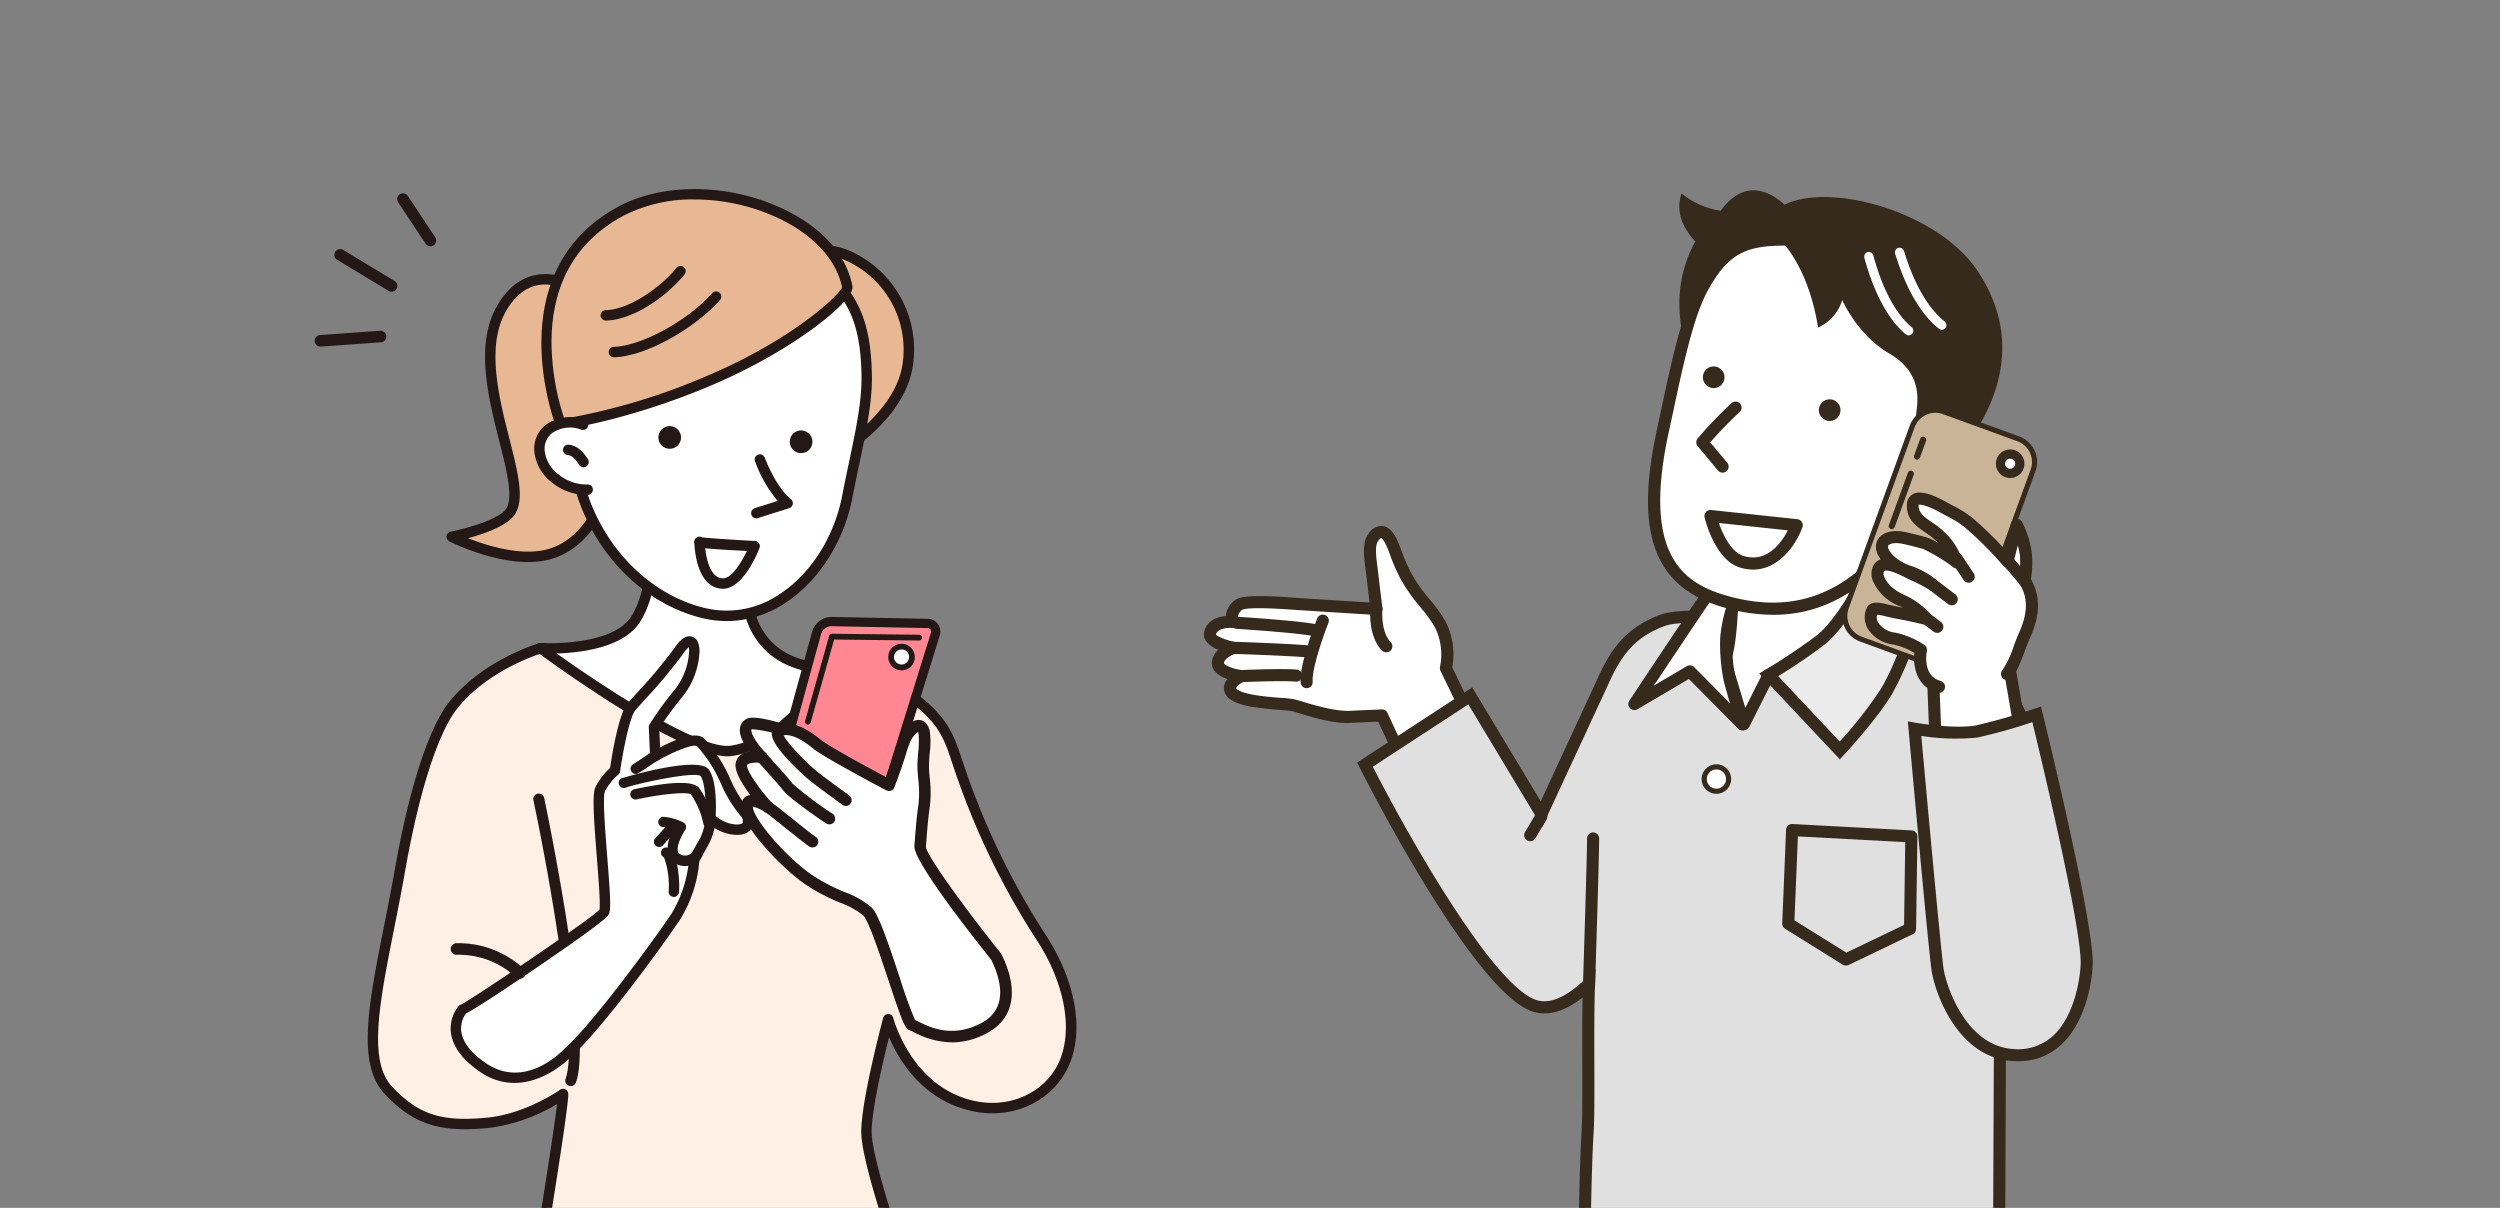 <svg xmlns="http://www.w3.org/2000/svg" xmlns:xlink="http://www.w3.org/1999/xlink" width="445" height="215" viewBox="0 0 445 215">
  <rect x="0" y="0" width="445" height="215" fill="#808080" stroke="none"/>
  <defs>
    <clipPath id="clip-path">
      <rect id="長方形_2968" data-name="長方形 2968" width="445" height="215" transform="translate(150 1794)" fill="#fff" stroke="#707070" stroke-width="1"/>
    </clipPath>
    <clipPath id="clip-path-2">
      <rect id="長方形_2966" data-name="長方形 2966" width="215.59" height="268.139" transform="translate(-35.203 -7.835)" fill="none"/>
    </clipPath>
    <clipPath id="clip-path-3">
      <rect id="長方形_2983" data-name="長方形 2983" width="135.603" height="186.962" fill="none"/>
    </clipPath>
  </defs>
  <g id="img" transform="translate(-150 -1794)" clip-path="url(#clip-path)">
    <g id="グループ_4540" data-name="グループ 4540" transform="translate(360.91 1806.907)">
      <g id="グループ_4534" data-name="グループ 4534" transform="translate(-14 -12)" clip-path="url(#clip-path-2)">
        <path id="パス_16686" data-name="パス 16686" d="M50,50.223,45.141,40.159s.985-4.286-.99-7.752-3.962-4.616-6.273-8.908a37.913,37.913,0,0,1-1.934-4.581C34.919,16.2,33.7,14.851,32.189,16.9c-1,1.356-.454,4.05-.165,6.514.383,3.242.743,6.19.743,6.19s-4.522-.271-9.6-.6c-2.016-.13-4.121-.265-6.066-.395-4.109-.283-8.112-.419-8.99.371A2.469,2.469,0,0,0,7.2,31.912s-3.461-.33-4.038,1.981c-.448,1.786,4.2,2.641,4.2,2.641s-2.8.908-2.8,2.718,4.2,2.311,4.2,2.311-3.584,1.645-1.321,3.3c2.146,1.562,9.238,1.562,10.558,1.892s6.514,2.228,9.981,2.063,5.771-.248,5.771-.248L39.2,60.286" transform="translate(15.326 77.877)" fill="#fff"/>
        <path id="パス_16687" data-name="パス 16687" d="M40.092,62.254a1.067,1.067,0,0,1-.973-.625L33.979,50.569c-.937.035-2.735.112-5.046.218-2.93.159-6.992-1.091-9.149-1.757-.5-.153-.9-.271-1.144-.336-.289-.071-1.232-.147-2.134-.218-3.7-.295-7.157-.654-8.8-1.851a2.438,2.438,0,0,1-1.185-2.252,2.618,2.618,0,0,1,.625-1.385c-1.362-.478-2.771-1.326-2.771-2.841A3.188,3.188,0,0,1,5.54,37.759a4.849,4.849,0,0,1-2.246-1.586,2.071,2.071,0,0,1-.283-1.645C3.488,32.6,5.3,31.9,6.855,31.746a3.957,3.957,0,0,1,1.427-2.665c1-.9,3.555-1.073,9.786-.648,1.94.136,4.044.271,6.054.4,3.437.218,6.614.413,8.312.513-.141-1.161-.36-2.983-.584-4.911l-.13-1.026c-.3-2.329-.619-4.74.5-6.249a2.743,2.743,0,0,1,2.576-1.415c1.22.171,2.158,1.3,3.054,3.685l.2.531a31.832,31.832,0,0,0,1.674,3.92,27.9,27.9,0,0,0,3.4,4.9,26.922,26.922,0,0,1,2.853,3.979,12.814,12.814,0,0,1,1.179,8.141l4.71,9.739a1.074,1.074,0,1,1-1.934.937L45.068,41.52a1.083,1.083,0,0,1-.088-.707,10.957,10.957,0,0,0-.872-6.98,25.2,25.2,0,0,0-2.647-3.679,29.917,29.917,0,0,1-3.631-5.247,33.33,33.33,0,0,1-1.8-4.192l-.195-.519c-.766-2.034-1.291-2.3-1.344-2.317a1.951,1.951,0,0,0-.542.554c-.6.814-.33,2.877-.094,4.7l.13,1.055c.383,3.242.743,6.178.743,6.178a1.082,1.082,0,0,1-.283.867,1.158,1.158,0,0,1-.849.336s-4.522-.265-9.6-.59c-2.022-.13-4.127-.265-6.072-.395-6.343-.43-7.87-.118-8.218.112-.926.831-.69,1.521-.637,1.651a1.093,1.093,0,0,1-.112,1.073A1.071,1.071,0,0,1,8,33.88c-.041.006-2.564-.189-2.9,1.167.165.354,1.833,1.038,3.354,1.321a1.077,1.077,0,0,1,.141,2.081c-.648.212-2.063.937-2.063,1.7,0,.33,1.491,1.032,3.26,1.244a1.076,1.076,0,0,1,.318,2.046,3.153,3.153,0,0,0-1.444,1.155,1.566,1.566,0,0,0,.312.295c1.279.937,5.459,1.267,7.7,1.444a19.468,19.468,0,0,1,2.482.277c.277.071.707.2,1.256.365,2.04.625,5.8,1.745,8.413,1.668,3.472-.171,5.789-.253,5.789-.253a1.052,1.052,0,0,1,1.014.625l5.435,11.708a1.078,1.078,0,0,1-.519,1.433,1.037,1.037,0,0,1-.454.1" transform="translate(14.433 76.982)" fill="#352a1c"/>
        <path id="パス_16688" data-name="パス 16688" d="M8.188,18.231s-.442,4.451,1.757,6.656" transform="translate(39.905 89.247)" fill="#fff"/>
        <path id="パス_16689" data-name="パス 16689" d="M10.844,26.855a1.086,1.086,0,0,1-.76-.312c-2.529-2.529-2.093-7.322-2.075-7.522a1.059,1.059,0,0,1,1.179-.967,1.081,1.081,0,0,1,.967,1.173c-.106,1.1-.053,4.292,1.45,5.789a1.076,1.076,0,0,1-.76,1.839" transform="translate(39.012 88.351)" fill="#352a1c"/>
        <path id="パス_16690" data-name="パス 16690" d="M6.06,29.483c-.218-3.077,2.859-10.889,2.859-10.889" transform="translate(29.612 91.029)" fill="#fff"/>
        <path id="パス_16691" data-name="パス 16691" d="M6.953,31.453a1.075,1.075,0,0,1-1.073-1C5.645,27.226,8.486,19.916,8.81,19.1a1.077,1.077,0,1,1,2,.79C9.978,22,7.855,27.98,8.026,30.3a1.077,1.077,0,0,1-1,1.155H6.953" transform="translate(28.719 90.132)" fill="#352a1c"/>
        <path id="パス_16692" data-name="パス 16692" d="M3.849,19.406s11.655.383,13.854.713" transform="translate(18.842 94.999)" fill="#fff"/>
        <path id="パス_16693" data-name="パス 16693" d="M18.6,22.089l-.159-.012c-1.692-.253-9.721-.572-13.73-.7a1.076,1.076,0,0,1,.029-2.152h.035c.478.012,11.749.389,13.984.725a1.076,1.076,0,0,1-.159,2.14" transform="translate(17.95 94.108)" fill="#352a1c"/>
        <path id="パス_16694" data-name="パス 16694" d="M3.943,18.651s11.16.7,14.131,1.362" transform="translate(19.302 91.303)" fill="#fff"/>
        <path id="パス_16695" data-name="パス 16695" d="M18.966,21.984a1.1,1.1,0,0,1-.236-.024c-2.847-.637-13.854-1.332-13.96-1.338a1.08,1.08,0,0,1-1.008-1.144A1.1,1.1,0,0,1,4.9,18.471c.46.029,11.283.713,14.3,1.385a1.077,1.077,0,0,1-.236,2.128" transform="translate(18.409 90.404)" fill="#352a1c"/>
        <path id="パス_16696" data-name="パス 16696" d="M4.087,20.394s7.287-.3,9.733-.083" transform="translate(20.007 99.045)" fill="#fff"/>
        <path id="パス_16697" data-name="パス 16697" d="M4.984,22.367a1.076,1.076,0,0,1-.047-2.152c.3-.012,7.381-.312,9.875-.077a1.074,1.074,0,1,1-.189,2.14c-2.358-.218-9.527.088-9.592.088Z" transform="translate(19.11 98.145)" fill="#352a1c"/>
        <path id="パス_16698" data-name="パス 16698" d="M15.3,39.879l6.567,44.9,55.362-.324,1.032-47.227Z" transform="translate(74.88 182.262)" fill="#b2b2b3"/>
        <path id="パス_16699" data-name="パス 16699" d="M22.774,86.784a1.1,1.1,0,0,1-1.085-.937l-6.567-44.9a1.1,1.1,0,0,1,1.038-1.256l62.961-2.647a1.126,1.126,0,0,1,.808.312,1.082,1.082,0,0,1,.336.8L79.233,85.393a1.1,1.1,0,0,1-1.091,1.073l-55.362.318ZM17.469,41.833l6.249,42.758,53.346-.312.979-45Z" transform="translate(73.967 181.351)" fill="#352a1c"/>
        <path id="パス_16700" data-name="パス 16700" d="M126.689,44.757c-.713-7.11-3.519-13-8.56-17.462s-16.625-5.825-16.625-5.825C89.679,19.725,65.927,17.238,60.8,19.148c-6.013,2.234-8.489,6.025-10.747,11.124L39.222,53.658,26.559,32.607,7.812,44.845s19.773,39.28,30.042,42.876c3.16,1.1,6.591-.755,9.833-3.861-.3,8.589.059,21.335-.242,26.24-.772,12.663-.466,36.12-1.043,36.315s19.012,2.564,19.012,2.564l3.879-14.149,5.253,15.062s1.969.442,11.525.784c13.919.5,33.29-3.655,34.552-4.068l.212-51.33c8.914-5.04,9.768-7.54,9.963-13.553s-3.343-29.293-4.109-36.969" transform="translate(38.242 90.364)" fill="#e0e0e0"/>
        <path id="パス_16701" data-name="パス 16701" d="M89.6,152.684c-.819,0-1.621-.012-2.405-.041-9.544-.348-11.637-.79-11.72-.808l-.59-.13-4.309-12.362-3.207,11.708-.926-.112c-19.855-2.405-19.855-2.405-19.967-3.519l-.083-.855.248-.088c.159-1.657.224-7.074.295-12.333.088-7.469.206-16.766.6-23.221.147-2.393.136-6.838.124-11.537-.018-3.967-.029-8.359.047-12.209-3.284,2.576-6.314,3.407-9.049,2.447C28.1,85.927,8.826,47.838,8.006,46.216l-.43-.861,20.48-13.37,12.2,20.268,9.975-21.541c2.429-5.512,5.182-9.4,11.348-11.684,5.542-2.075,30.178.637,41.237,2.27.454.053,11.95,1.456,17.185,6.084,5.17,4.575,8.165,10.682,8.914,18.157.253,2.523.8,6.732,1.421,11.46,1.256,9.6,2.824,21.535,2.688,25.656-.195,6.166-1.126,9.049-9.963,14.137l-.212,51.489-.737.242c-1.615.525-19.048,4.162-32.518,4.162M76.5,149.819c1.091.141,4,.424,10.765.672,12.669.478,29.647-2.954,33.438-3.832l.212-51.123.542-.307c8.731-4.934,9.238-7.1,9.415-12.645C131,78.64,129.454,66.8,128.2,57.276c-.619-4.752-1.173-8.984-1.433-11.525a24.9,24.9,0,0,0-8.194-16.76c-4.734-4.186-15.929-5.547-16.041-5.559-14.013-2.069-35.755-4.044-40.206-2.388C56.854,23.078,54.467,26.456,52.2,31.6L40.5,56.84,27.366,35l-17,11.1c5.819,11.4,21.123,38.732,29,41.491,2.388.837,5.335-.377,8.731-3.62l1.91-1.828-.088,2.641c-.153,4.309-.136,9.774-.118,14.585.012,4.946.024,9.214-.124,11.678-.389,6.4-.507,15.67-.6,23.115-.088,7.145-.13,10.594-.295,12.309,2.771.442,11.13,1.5,16.99,2.217l4.551-16.6Z" transform="translate(37.086 89.47)" fill="#352a1c"/>
        <path id="パス_16702" data-name="パス 16702" d="M20.2,17.42s.018,15.528-1.533,17.6l3.455,11.507,4.421-8.772s18.21-8.059,18.594-8.059-3.873-13.052-3.873-13.052" transform="translate(91.379 81.468)" fill="#fff"/>
        <path id="パス_16703" data-name="パス 16703" d="M23.011,48.494l-.094-.006a1.067,1.067,0,0,1-.937-.76L18.531,36.214a1.086,1.086,0,0,1,.165-.955c.825-1.1,1.332-9.651,1.321-16.943a1.076,1.076,0,1,1,2.152-.006c.006,3.49-.094,14.52-1.45,17.7l2.553,8.507,3.2-6.361a1.1,1.1,0,0,1,.525-.5c11.749-5.2,16.129-7.08,17.845-7.764-.519-2.052-2.364-7.917-3.708-12.032a1.073,1.073,0,1,1,2.04-.666c4.321,13.211,4.144,13.465,3.743,14.013a1.1,1.1,0,0,1-.884.448c-.572.224-10.865,4.74-17.81,7.811l-4.25,8.43a1.086,1.086,0,0,1-.961.59" transform="translate(90.484 80.578)" fill="#352a1c"/>
        <path id="パス_16704" data-name="パス 16704" d="M30.678,17.388c-.584.584-14.732,21.9-14.732,21.9l9.886-5.813,9.35,9.438s-2.1-7.186-2.27-7.959a30.933,30.933,0,0,1-.6-7.4c.077-3.655,2.3-8.4,2.3-8.4Z" transform="translate(78.059 85.12)" fill="#fff"/>
        <path id="パス_16705" data-name="パス 16705" d="M36.069,44.89a1.063,1.063,0,0,1-.76-.324l-8.76-8.843-9.161,5.388a1.077,1.077,0,0,1-1.444-1.521C20.217,33.152,30.215,18.114,30.8,17.524a1.072,1.072,0,0,1,1.2-.224l3.932,1.763a1.111,1.111,0,0,1,.572.607,1.1,1.1,0,0,1-.035.831c-.024.047-2.122,4.592-2.193,7.97a30.863,30.863,0,0,0,.572,7.145c.118.542,1.409,5.017,2.252,7.894a1.086,1.086,0,0,1-1.038,1.379m-9.344-11.6a1.085,1.085,0,0,1,.766.318l6.367,6.438c-.513-1.8-1.02-3.584-1.1-3.973a33.132,33.132,0,0,1-.631-7.646A24.466,24.466,0,0,1,34.089,20.6l-2.169-.979c-1.615,2.311-6.986,10.34-11.6,17.267l5.854-3.443a1.094,1.094,0,0,1,.548-.147" transform="translate(77.166 84.229)" fill="#352a1c"/>
        <path id="パス_16706" data-name="パス 16706" d="M37.051,17.344S32.983,25.161,29.3,28.067A104.4,104.4,0,0,1,20,34.316L32.659,47.775s5.813-6.267,8.4-10.659A49.179,49.179,0,0,0,45.192,27.3Z" transform="translate(97.915 84.905)" fill="#ebebeb"/>
        <path id="パス_16707" data-name="パス 16707" d="M34.075,50.965,19.714,35.69l1.15-.684a104.171,104.171,0,0,0,9.179-6.166c3.466-2.735,7.422-10.3,7.469-10.376l.749-1.45,9.533,11.649-.153.542A50,50,0,0,1,43.4,39.274c-2.617,4.445-8.3,10.588-8.542,10.847ZM23.11,36.162,34.057,47.8a74.909,74.909,0,0,0,7.487-9.621,47.5,47.5,0,0,0,3.861-9.037l-6.768-8.271c-1.379,2.447-4.386,7.381-7.257,9.65a96.4,96.4,0,0,1-8.271,5.636" transform="translate(96.505 83.289)" fill="#352a1c"/>
        <path id="パス_16708" data-name="パス 16708" d="M24.67,9.217a14.205,14.205,0,0,1-6.956-3.066c-1.291,3.614.725,6.721,2.435,8.548-.136.248-.277.5-.407.766-5.736,11.325.513,22.5.513,22.5L37.581,9.795S30.837.74,24.67,9.217" transform="translate(84.704 27.382)" fill="#352a1c"/>
        <path id="パス_16709" data-name="パス 16709" d="M25.089,15.747c-2.989,5.5-5.129,16.831-6.974,25.285C13.469,62.248,19.636,68.963,29.8,71.681c11.944,3.189,22.184-.454,30.755-12.58C64.811,53.081,71.1,41.65,71.343,33.22S61.179,7.705,48.4,7.322,30.483,5.813,25.089,15.747" transform="translate(80.978 34.659)" fill="#fff"/>
        <path id="パス_16710" data-name="パス 16710" d="M38.665,74.76a31.8,31.8,0,0,1-8.236-1.15c-12.875-3.437-16.6-12.987-12.457-31.923l.749-3.5c1.716-8.041,3.661-17.155,6.331-22.06,5.253-9.68,10.582-9.485,21.205-9.09l3.083.106c13.535.4,24.241,18.122,23.988,27-.259,8.984-7.033,20.869-10.989,26.47C55.649,70.085,47.849,74.76,38.665,74.76M40.816,9.045c-6.8,0-10.128,1.2-13.877,8.106-2.517,4.628-4.421,13.583-6.107,21.488l-.76,3.508c-4.8,21.977,2.405,27.112,10.912,29.382,11.9,3.189,21.577-.8,29.6-12.162,3.82-5.406,10.346-16.813,10.594-25.291.224-7.935-9.768-24.424-21.9-24.784l-3.1-.106c-2.01-.077-3.785-.141-5.365-.141M26,16.638h0Z" transform="translate(80.077 33.768)" fill="#352a1c"/>
        <path id="パス_16711" data-name="パス 16711" d="M51.625,54.188S70.089,37.722,57.438,18.9c-8.412-12.516-33.65-17.473-37.47-8.6-.507,1.179,6.762,4.227,9.114,18.723a7.81,7.81,0,0,0,4.3-4.893s2.73,6.249,8.348,9.5c6.638,3.838,4.811,9.556,4.787,11.166S43.967,55.9,43.967,55.9s5.211-4.256,7-3.166.654,1.45.654,1.45" transform="translate(97.624 28.371)" fill="#352a1c"/>
        <path id="パス_16712" data-name="パス 16712" d="M33.6,17.064s-3.083,8.613-9.845,6.491c-3.867-1.22-5.506-8.13-5.506-8.13Z" transform="translate(89.309 75.511)" fill="#fff"/>
        <path id="パス_16713" data-name="パス 16713" d="M26.725,25.855a7.867,7.867,0,0,1-2.405-.389c-4.4-1.379-6.161-8.6-6.231-8.9A1.078,1.078,0,0,1,19.25,15.25l15.357,1.633a1.078,1.078,0,0,1,.8.5,1.062,1.062,0,0,1,.1.931c-1.026,2.859-4.038,7.54-8.778,7.54m-6.1-8.295c.749,2.134,2.234,5.194,4.339,5.854,4.286,1.344,6.868-2.447,7.941-4.545Z" transform="translate(88.415 74.625)" fill="#352a1c"/>
        <path id="パス_16714" data-name="パス 16714" d="M29.338,13.654c4.362-.177,7.746,3.348,6.284,6.98s-7.67,5.683-11.531,3.461" transform="translate(117.931 66.812)" fill="#fff"/>
        <path id="パス_16715" data-name="パス 16715" d="M28.726,27.022a8.58,8.58,0,0,1-4.274-1.067,1.1,1.1,0,0,1,1.1-1.9,7.469,7.469,0,0,0,6.06.277,6.329,6.329,0,0,0,3.9-3.2,3.4,3.4,0,0,0-.4-3.337,5.544,5.544,0,0,0-4.822-2.14,1.074,1.074,0,0,1-1.138-1.049A1.094,1.094,0,0,1,30.2,13.469a7.841,7.841,0,0,1,6.7,3.066,5.63,5.63,0,0,1,.643,5.418,8.392,8.392,0,0,1-5.223,4.457,11.216,11.216,0,0,1-3.6.613" transform="translate(117.022 65.901)" fill="#352a1c"/>
        <path id="パス_16716" data-name="パス 16716" d="M25.367,13.826A1.925,1.925,0,1,1,23.439,11.9a1.92,1.92,0,0,1,1.928,1.922" transform="translate(105.331 58.275)" fill="#352a1c"/>
        <path id="パス_16717" data-name="パス 16717" d="M21.865,12.832a1.925,1.925,0,1,1-1.928-1.922,1.92,1.92,0,0,1,1.928,1.922" transform="translate(88.188 53.409)" fill="#352a1c"/>
        <path id="パス_16718" data-name="パス 16718" d="M24.431,16.143a3.59,3.59,0,0,1,3.107-1.615" transform="translate(119.596 71.12)" fill="#fff"/>
        <path id="パス_16719" data-name="パス 16719" d="M25.343,18.16A1.1,1.1,0,0,1,24.771,18a1.088,1.088,0,0,1-.36-1.509,4.691,4.691,0,0,1,3.938-2.134,1.017,1.017,0,0,1,1.191,1,1.1,1.1,0,0,1-1,1.185,2.549,2.549,0,0,0-2.27,1.1,1.091,1.091,0,0,1-.931.519" transform="translate(118.684 70.2)" fill="#352a1c"/>
        <path id="パス_16720" data-name="パス 16720" d="M32.158,21.923a.817.817,0,0,1-.507-.177c-2.217-1.733-5.365-5.465-7.8-13.353a.823.823,0,1,1,1.574-.483c2.305,7.481,5.211,10.947,7.239,12.545a.82.82,0,0,1-.507,1.468" transform="translate(116.573 35.858)" fill="#fff"/>
        <path id="パス_16721" data-name="パス 16721" d="M30.8,22.293a.859.859,0,0,1-.531-.189c-2.158-1.8-5.182-5.63-7.357-13.612A.826.826,0,0,1,23.5,7.484a.816.816,0,0,1,1,.578c2.063,7.569,4.852,11.124,6.827,12.781a.822.822,0,0,1-.525,1.45" transform="translate(112.035 36.49)" fill="#fff"/>
        <path id="パス_16722" data-name="パス 16722" d="M23.911,12.154A77.225,77.225,0,0,0,18,18.326l3.6,4.327" transform="translate(88.104 59.498)" fill="#fff"/>
        <path id="パス_16723" data-name="パス 16723" d="M22.5,24.622a1.081,1.081,0,0,1-.831-.389l-3.6-4.321a1.072,1.072,0,0,1,.012-1.391,74.782,74.782,0,0,1,6.007-6.278,1.082,1.082,0,0,1,1.527.094,1.068,1.068,0,0,1-.094,1.515A71.638,71.638,0,0,0,20.3,19.234l3.024,3.62a1.072,1.072,0,0,1-.141,1.521,1.085,1.085,0,0,1-.684.248" transform="translate(87.211 58.602)" fill="#352a1c"/>
        <path id="パス_16724" data-name="パス 16724" d="M22.395,25.17A2.169,2.169,0,1,1,20.225,23a2.171,2.171,0,0,1,2.169,2.169" transform="translate(88.388 112.597)" fill="#fff"/>
        <path id="パス_16725" data-name="パス 16725" d="M20.6,28.176a2.626,2.626,0,1,1,2.617-2.629A2.63,2.63,0,0,1,20.6,28.176m0-4.339a1.713,1.713,0,1,0,1.71,1.71,1.716,1.716,0,0,0-1.71-1.71" transform="translate(88.016 112.215)" fill="#352a1c"/>
        <line id="線_440" data-name="線 440" x1="1.998" y2="3.366" transform="translate(75.467 144.384)" fill="#a6a7a7"/>
        <path id="パス_16726" data-name="パス 16726" d="M13.7,29.828a1.05,1.05,0,0,1-.554-.153,1.086,1.086,0,0,1-.377-1.474l2-3.366a1.077,1.077,0,0,1,1.851,1.1l-2,3.366a1.077,1.077,0,0,1-.92.525" transform="translate(61.774 118.999)" fill="#352a1c"/>
        <path id="パス_16727" data-name="パス 16727" d="M31.754,49.925a1.1,1.1,0,0,1-.572-.159l-10.264-6.39a1.075,1.075,0,0,1-.507-.961l.684-16.66a1.061,1.061,0,0,1,.354-.749,1.043,1.043,0,0,1,.778-.277l21.223,1.138a1.082,1.082,0,0,1,1.02,1.091l-.23,16.43a1.07,1.07,0,0,1-.607.955L32.22,49.825a1.161,1.161,0,0,1-.466.1m-9.167-8.047,9.232,5.748L42.1,42.691l.206-14.732L23.2,26.934Z" transform="translate(99.916 121.039)" fill="#352a1c"/>
        <path id="パス_16728" data-name="パス 16728" d="M38.251,19.662l2.741,15.917-15.351,4-.684-17.291Z" transform="translate(122.173 96.251)" fill="#fff"/>
        <path id="パス_16729" data-name="パス 16729" d="M26.538,41.543a1.064,1.064,0,0,1-.643-.212,1.089,1.089,0,0,1-.436-.819l-.684-17.291a1.085,1.085,0,0,1,.867-1.1L38.936,19.5a1.058,1.058,0,0,1,.819.171,1.037,1.037,0,0,1,.448.7L42.945,36.29a1.072,1.072,0,0,1-.79,1.226L26.809,41.508a.837.837,0,0,1-.271.035m.424-17.485.6,15.033,13.1-3.407L38.27,21.829Z" transform="translate(121.279 95.358)" fill="#352a1c"/>
        <rect id="長方形_2965" data-name="長方形 2965" width="43.084" height="22.892" rx="4" transform="matrix(0.342, -0.94, 0.94, 0.342, 130.223, 111.367)" fill="#c9b498"/>
        <path id="パス_16730" data-name="パス 16730" d="M40.331,58.912a4.761,4.761,0,0,1-1.651-.295L25.41,53.789a4.865,4.865,0,0,1-2.895-6.208L34.247,15.335a4.86,4.86,0,0,1,6.208-2.889l13.276,4.828a4.852,4.852,0,0,1,2.889,6.2L44.888,55.723a4.859,4.859,0,0,1-4.557,3.189M38.81,13.065a3.938,3.938,0,0,0-3.7,2.582L23.37,47.894a3.941,3.941,0,0,0,2.346,5.035l13.276,4.834a3.942,3.942,0,0,0,5.035-2.346L55.765,23.17a3.935,3.935,0,0,0-2.346-5.035L40.142,13.3a3.947,3.947,0,0,0-1.332-.236m5.648,42.5h0Z" transform="translate(108.783 59.507)" fill="#352a1c"/>
        <path id="パス_16731" data-name="パス 16731" d="M30.331,15.858a1.716,1.716,0,1,1-1.026-2.2,1.716,1.716,0,0,1,1.026,2.2" transform="translate(132.183 66.359)" fill="#fff"/>
        <path id="パス_16732" data-name="パス 16732" d="M29.4,18.5a2.641,2.641,0,0,1-.872-.153,2.541,2.541,0,0,1-1.515-3.26,2.513,2.513,0,0,1,1.315-1.433,2.558,2.558,0,0,1,1.945-.083,2.537,2.537,0,0,1,1.515,3.254,2.5,2.5,0,0,1-1.315,1.433A2.543,2.543,0,0,1,29.4,18.5m0-3.437a.925.925,0,0,0-.377.083.9.9,0,0,0-.436,1.191.85.85,0,0,0,.507.46.838.838,0,0,0,.684-.029.884.884,0,0,0,.466-.5.9.9,0,0,0-.029-.69.887.887,0,0,0-.507-.46.906.906,0,0,0-.307-.053" transform="translate(131.501 65.676)" fill="#352a1c"/>
        <line id="線_441" data-name="線 441" x1="3.384" y2="9.303" transform="translate(139.832 83.424)" fill="#fff"/>
        <path id="パス_16733" data-name="パス 16733" d="M24.176,24.457a.534.534,0,0,1-.189-.035.552.552,0,0,1-.33-.7l3.384-9.3a.563.563,0,0,1,.707-.33.554.554,0,0,1,.33.7L24.689,24.1a.552.552,0,0,1-.513.36" transform="translate(115.653 68.819)" fill="#352a1c"/>
        <line id="線_442" data-name="線 442" x1="1.085" y2="2.989" transform="translate(144.331 77.378)" fill="#fff"/>
        <path id="パス_16734" data-name="パス 16734" d="M24.939,17.117a.48.48,0,0,1-.183-.035.55.55,0,0,1-.336-.7L25.5,13.391a.557.557,0,0,1,.7-.324.548.548,0,0,1,.336.7l-1.085,2.989a.566.566,0,0,1-.519.36" transform="translate(119.388 63.797)" fill="#352a1c"/>
        <path id="パス_16735" data-name="パス 16735" d="M24.406,23.983s6.6,1.161,10.953.513a110.65,110.65,0,0,0,10.782-3.083s8.908,36.262,8.9,44.161c0,2.452-1.4,17.438-13.353,16.471-8.9-.719-12.622-11.614-13.176-15.1s-4.109-42.964-4.109-42.964" transform="translate(119.473 104.823)" fill="#e0e0e0"/>
        <path id="パス_16736" data-name="パス 16736" d="M43.781,84.316c-.389,0-.784-.018-1.185-.047-9.6-.778-13.53-12.1-14.149-16.006-.554-3.478-3.967-41.42-4.115-43.035l-.13-1.4,1.385.242c.065.012,6.479,1.126,10.606.507A108.994,108.994,0,0,0,46.8,21.544l1.1-.366.283,1.132c.36,1.486,8.937,36.474,8.931,44.415,0,2.635-1.008,10.411-5.612,14.656a11.021,11.021,0,0,1-7.723,2.936M26.6,26.407c.637,7,3.5,38.478,3.979,41.52.442,2.824,3.826,13.518,12.2,14.2a9.245,9.245,0,0,0,7.275-2.329c4.009-3.7,4.917-10.853,4.917-13.07,0-6.909-7.1-36.586-8.6-42.77a91.705,91.705,0,0,1-9.857,2.753,39.515,39.515,0,0,1-9.916-.3" transform="translate(118.479 103.673)" fill="#352a1c"/>
        <path id="パス_16737" data-name="パス 16737" d="M47.354,46.111c1.144-1.2,2.246-4.976,3.1-6.85,2.505-5.542.855-8.306.047-9.827a19.512,19.512,0,0,0,.2-4.7,16.247,16.247,0,0,0-1.609-5.135L47.43,26.079a64.416,64.416,0,0,0-6.791-6.8,26.26,26.26,0,0,0-4.622-2.824c-2.016-1.126-5.288-2.576-5.412-.5-.195,3.2,3.219,3.69,5.524,6.361a11.186,11.186,0,0,1,2.281,3.938s-4.1-2.965-5.7-3.425c-.931-.265-2.818-.755-3.855-.955-1.769-.336-3.036.053-3.531.778-1.049,1.527,1.462,4.374,5.046,5.4a14.259,14.259,0,0,1,3.767,2.2,28.724,28.724,0,0,0-3.655-1.886c-.755-.312-4.946-2.924-5.99-1.026-.713,1.3.454,4.109,4.28,5.76A13.318,13.318,0,0,1,33.1,36.349s-2.623-.66-5.017-1.085c-2.57-.454-4.41-1.3-4.793-.342-.743,1.828.43,4.286,4.05,4.9a14.418,14.418,0,0,1,4.675,2s-1.12,5.365,3.213,6.561" transform="translate(112.997 72.945)" fill="#fff"/>
        <path id="パス_16738" data-name="パス 16738" d="M36.128,50.361a1.163,1.163,0,0,1-.283-.035c-3.761-1.043-4.351-4.722-4.1-7.062a12.03,12.03,0,0,0-3.685-1.474,6.285,6.285,0,0,1-4.628-2.865,4.055,4.055,0,0,1-.236-3.514c.619-1.539,2.388-1.12,4.074-.719.572.136,1.209.289,1.9.413.177.029.354.059.531.094-.153-.077-.307-.153-.472-.218a8.5,8.5,0,0,1-4.887-4.6,3.306,3.306,0,0,1,.1-2.665,2.211,2.211,0,0,1,1.315-1.1,4.739,4.739,0,0,1-.66-1.2,2.671,2.671,0,0,1,.23-2.476c.8-1.167,2.523-1.621,4.622-1.226,1.073.206,2.989.707,3.944.979A10.354,10.354,0,0,1,36.016,23.7a14.12,14.12,0,0,0-2.323-1.881c-1.686-1.173-3.431-2.388-3.272-5.029a2.058,2.058,0,0,1,1.049-1.78c.43-.242,1.745-.949,5.96,1.4l1.079.584a19.5,19.5,0,0,1,3.726,2.364,69.035,69.035,0,0,1,5.547,5.382l1.15-4.516a1.077,1.077,0,0,1,1.963-.289,16.922,16.922,0,0,1,1.751,5.5,18.332,18.332,0,0,1-.147,4.693c.979,1.851,2.329,4.928-.177,10.47-.253.572-.536,1.321-.843,2.122-.743,1.987-1.521,4.044-2.447,5.029a1.08,1.08,0,0,1-1.568-1.486,17.631,17.631,0,0,0,2-4.3c.318-.849.619-1.645.9-2.246,2.211-4.887.92-7.292.147-8.731a1.719,1.719,0,0,1-.189-.8,17.891,17.891,0,0,0,.206-4.374c-.118-.631-.236-1.2-.366-1.7l-.8,3.13a1.077,1.077,0,0,1-1.869.424,64.67,64.67,0,0,0-6.668-6.679A17.4,17.4,0,0,0,37.5,18.893l-1.114-.607C33.87,16.888,32.7,16.812,32.5,16.9c-.018,1.385.772,2,2.423,3.148a14.98,14.98,0,0,1,2.912,2.458,12.226,12.226,0,0,1,2.505,4.357,1.076,1.076,0,0,1-1.668,1.155,30.131,30.131,0,0,0-5.371-3.26c-.908-.259-2.747-.737-3.755-.931-1.462-.289-2.252.047-2.447.324a.645.645,0,0,0,.018.531c.383,1.061,2.069,2.553,4.433,3.225A14.85,14.85,0,0,1,35.7,30.3a1.076,1.076,0,0,1-1.244,1.751,27.772,27.772,0,0,0-3.49-1.8c-.136-.053-.354-.171-.637-.318-3.525-1.828-3.962-1.256-4-1.185a1.274,1.274,0,0,0,.047.931c.165.472.914,2.11,3.714,3.325a14.4,14.4,0,0,1,4.734,3.549,1.073,1.073,0,0,1,.088,1.262,1.116,1.116,0,0,1-1.173.478c-.029-.012-2.623-.66-4.946-1.073-.737-.13-1.415-.295-2.022-.436a11.872,11.872,0,0,0-1.662-.324,1.882,1.882,0,0,0,.206,1.421,4.209,4.209,0,0,0,3.1,1.78,15.462,15.462,0,0,1,5.1,2.169,1.089,1.089,0,0,1,.454,1.108c-.035.183-.855,4.4,2.441,5.306a1.077,1.077,0,0,1-.283,2.116" transform="translate(112.102 72.049)" fill="#352a1c"/>
        <line id="線_443" data-name="線 443" x2="2.187" y2="3.278" transform="translate(151.329 98.463)" fill="#fff"/>
        <path id="パス_16739" data-name="パス 16739" d="M28.749,21.952a1.09,1.09,0,0,1-.9-.478l-2.187-3.284A1.076,1.076,0,1,1,27.458,17l2.187,3.278a1.075,1.075,0,0,1-.3,1.492,1.055,1.055,0,0,1-.6.183" transform="translate(124.769 80.869)" fill="#352a1c"/>
        <line id="線_444" data-name="線 444" x2="3.366" y2="2.57" transform="translate(147.13 103.19)" fill="#fff"/>
        <path id="パス_16740" data-name="パス 16740" d="M29.218,22.04a1.078,1.078,0,0,1-.654-.218L25.2,19.252a1.075,1.075,0,1,1,1.3-1.71l3.372,2.564a1.078,1.078,0,0,1-.654,1.934" transform="translate(121.281 84.795)" fill="#352a1c"/>
        <line id="線_445" data-name="線 445" x2="1.828" y2="1.368" transform="translate(146.103 109.295)" fill="#fff"/>
        <path id="パス_16741" data-name="パス 16741" d="M27.5,21.876a1.094,1.094,0,0,1-.648-.212L25.033,20.29a1.074,1.074,0,0,1-.218-1.5,1.087,1.087,0,0,1,1.509-.218l1.828,1.368a1.08,1.08,0,0,1,.212,1.509,1.058,1.058,0,0,1-.861.43" transform="translate(120.427 89.865)" fill="#352a1c"/>
        <path id="パス_16742" data-name="パス 16742" d="M27.2,16.764s2.977,3.4,3.343,3.95" transform="translate(133.15 82.066)" fill="#fff"/>
        <path id="パス_16743" data-name="パス 16743" d="M31.434,22.681a1.1,1.1,0,0,1-.908-.483c-.195-.307-1.8-2.187-3.242-3.832A1.074,1.074,0,1,1,28.9,16.951c.513.572,3.048,3.484,3.437,4.062a1.076,1.076,0,0,1-.9,1.668" transform="translate(132.259 81.171)" fill="#352a1c"/>
        <path id="パス_16744" data-name="パス 16744" d="M14.576,51.413s.731-22.85.731-26.251" transform="translate(71.353 123.176)" fill="#ebebeb"/>
        <path id="パス_16745" data-name="パス 16745" d="M15.472,53.383h-.035a1.082,1.082,0,0,1-1.043-1.108c.012-.23.737-22.874.737-26.222a1.076,1.076,0,0,1,2.152,0c0,3.384-.7,25.355-.731,26.287a1.084,1.084,0,0,1-1.079,1.043" transform="translate(70.457 122.285)" fill="#352a1c"/>
      </g>
    </g>
    <g id="グループ_4541" data-name="グループ 4541" transform="translate(206 1827.66)">
      <g id="グループ_4541-2" data-name="グループ 4541" clip-path="url(#clip-path-3)">
        <path id="パス_17065" data-name="パス 17065" d="M46.95,236.147s3.818-23.421,3.647-24.96a31.369,31.369,0,0,1-13.449,5.129c-8.486.821-12.891-.723-17.666-5.813-5.753-6.133-1.087-21.156,2.052-38.978,3.059-17.371,6.78-26.074,9.4-29.405,5.585-7.092,14.852-10.083,15.674-10.288s5.406,2.4,8.075,3.422,11.411,6.438,21.9,6.98c19.846,1.026,20.394-7.186,20.394-7.186s5.794-.935,13.14,3.7c9.249,5.831,9.243,9.594,11.5,15.809a134.208,134.208,0,0,0,14.346,29.168c5.786,9.109,6.271,17.913,3.192,23.25s-9.4,7.637-15.387,6.383c-12.058-2.527-15.291-15.48-15.291-15.48s-4.2,15.708-3.857,20.666,4.616,17.609,4.616,17.609Z" transform="translate(-6.37 -50.111)" fill="#fff0e5"/>
        <path id="パス_17066" data-name="パス 17066" d="M108.667,236.506H46.381a.925.925,0,0,1-.914-1.075c1.2-7.391,2.975-18.7,3.494-23.029a31.149,31.149,0,0,1-12.292,4.268c-8.711.843-13.36-.7-18.43-6.1-4.963-5.29-2.815-16.094-.095-29.774.64-3.22,1.3-6.549,1.91-10,3.612-20.51,7.907-27.685,9.587-29.817,6.065-7.7,16.079-10.589,16.177-10.613.752-.191,1.9.314,4.982,1.8,1.292.622,2.629,1.265,3.65,1.658.566.218,1.349.6,2.341,1.087,3.863,1.89,11.052,5.408,19.274,5.833,18.421.955,19.418-6.25,19.422-6.323a.925.925,0,0,1,.775-.852c.251-.04,6.226-.937,13.782,3.827,8.189,5.163,9.434,8.948,11.01,13.74.263.8.54,1.644.863,2.536a133.762,133.762,0,0,0,14.257,28.986c5.553,8.742,6.784,18.02,3.213,24.21-3.158,5.473-9.742,8.219-16.378,6.826-8.933-1.872-13.2-9.058-14.961-13.2-1.181,4.759-3.312,13.944-3.073,17.412.33,4.782,4.527,17.25,4.57,17.376a.926.926,0,0,1-.878,1.222m-61.2-1.852h59.915c-1.087-3.324-3.972-12.465-4.258-16.619-.349-5.054,3.712-20.321,3.886-20.969a.926.926,0,0,1,.9-.686h.007a.926.926,0,0,1,.891.7c.03.124,3.251,12.425,14.582,14.8,5.853,1.225,11.638-1.161,14.395-5.939,3.177-5.506,1.931-14.256-3.171-22.291A135.381,135.381,0,0,1,120.177,154.3c-.331-.914-.612-1.765-.883-2.59-1.573-4.783-2.611-7.944-10.238-12.752a21.083,21.083,0,0,0-11.889-3.614c-.682,2.217-4.108,8.13-21.2,7.246-8.6-.445-16.011-4.071-19.991-6.019-.951-.465-1.7-.832-2.193-1.022-1.092-.42-2.462-1.08-3.788-1.718a27.3,27.3,0,0,0-3.8-1.649c-.9.276-9.758,3.162-15.1,9.942-1.592,2.022-5.679,8.9-9.218,28.992-.611,3.471-1.275,6.81-1.917,10.039-2.616,13.158-4.682,23.55-.371,28.146,4.662,4.969,8.772,6.315,16.9,5.524,6.945-.672,12.939-4.917,13-4.959a.927.927,0,0,1,1.46.65c.163,1.471-2.574,18.55-3.479,24.136" transform="translate(-5.801 -49.544)" fill="#231815"/>
        <path id="パス_17067" data-name="パス 17067" d="M62.809,28.309s-8.865-6.928-14.521,2.7c-6.676,11.368,5.338,30.912,1.492,36.32-1.93,2.714-10.4,4.392-10.4,4.392s9.463,4.8,16.633,3.283,10.084-9.069,10.043-9.89" transform="translate(-14.969 -9.845)" fill="#e8b895"/>
        <path id="パス_17068" data-name="パス 17068" d="M52.4,75.662c-6.662,0-13.667-3.505-14.009-3.679a.926.926,0,0,1,.239-1.734c2.256-.448,8.421-2.042,9.827-4.02,1.386-1.948.139-6.867-1.18-12.073-1.955-7.714-4.388-17.313-.356-24.179,1.8-3.069,4.115-4.892,6.874-5.417,4.671-.889,8.842,2.315,9.016,2.452a.926.926,0,0,1-1.139,1.46c-.037-.028-3.7-2.827-7.542-2.091-2.207.425-4.094,1.95-5.612,4.534-3.647,6.21-1.318,15.4.554,22.785,1.551,6.12,2.777,10.955.894,13.6-1.4,1.967-5.46,3.359-8.251,4.115,3.21,1.273,8.931,3.086,13.536,2.116,6.579-1.387,9.236-8.3,9.31-9a.9.9,0,0,1,.879-.942.957.957,0,0,1,.971.908c.072,1.432-3.336,9.274-10.777,10.843a15.668,15.668,0,0,1-3.233.316" transform="translate(-14.401 -9.277)" fill="#231815"/>
        <path id="パス_17069" data-name="パス 17069" d="M143.949,22.075c-5.512-9.422,17.957-3.3,16.119,15.274-1,10.149-13.391,16.823-13.391,16.823Z" transform="translate(-54.402 -6.729)" fill="#e8b895"/>
        <path id="パス_17070" data-name="パス 17070" d="M146.106,54.532a.926.926,0,0,1-.923-.847l-2.71-31.893c-1.356-2.425-.871-3.812-.213-4.552,1.216-1.366,3.9-1.37,7-.01a19.177,19.177,0,0,1,11.154,19.645c-1.041,10.518-13.35,17.264-13.874,17.546a.926.926,0,0,1-.439.111m-1.065-36.469a1.9,1.9,0,0,0-1.4.408c-.366.412-.167,1.373.534,2.571a.924.924,0,0,1,.124.389l2.6,30.615c3.083-1.967,10.914-7.677,11.673-15.354a17.379,17.379,0,0,0-10.053-17.765,9.059,9.059,0,0,0-3.481-.864" transform="translate(-53.832 -6.163)" fill="#231815"/>
        <path id="パス_17071" data-name="パス 17071" d="M84.747,95.091s.859,10.759-2.964,16.64-16.866,5.1-16.866,5.1S90.984,136.153,98.794,135.1c10.193-1.372,18.067-14.782,18.067-14.782s-9.534.947-13.65-6.993,1.367-20.971,1.367-20.971" transform="translate(-24.678 -35.109)" fill="#fff"/>
        <path id="パス_17072" data-name="パス 17072" d="M97.625,135.5c-8.778,0-32.779-17.717-33.825-18.492a.926.926,0,0,1,.607-1.668c.126,0,12.55.681,16.034-4.679,3.6-5.545,2.825-15.957,2.817-16.062A.926.926,0,1,1,85.1,94.45c.036.452.839,11.143-3.11,17.219-2.932,4.51-10.539,5.4-14.769,5.537,8.449,6.042,25.346,17.143,30.879,16.411,7.695-1.036,14.156-9.5,16.475-12.913-3.123-.126-9.48-1.2-12.757-7.518-4.268-8.23,1.105-21.208,1.336-21.756a.926.926,0,1,1,1.707.718c-.053.127-5.266,12.729-1.4,20.186,3.771,7.272,12.375,6.535,12.739,6.5a.927.927,0,0,1,.889,1.391c-.33.563-8.222,13.815-18.742,15.231a5.393,5.393,0,0,1-.725.046" transform="translate(-24.111 -34.541)" fill="#231815"/>
        <path id="パス_17073" data-name="パス 17073" d="M126.432,39.405c.1,6.162-1.84,13.179-3.451,21.544-2.451,12.724-13.217,23.776-25.645,20.724-11.571-2.842-19.659-13.1-22.282-23.646C73.3,50.985,73.8,37.986,77.425,30.516s22.068-17.339,33.939-13.148c11.625,4.1,14.881,10.9,15.067,22.038" transform="translate(-28.16 -6.222)" fill="#fff"/>
        <path id="パス_17074" data-name="パス 17074" d="M100.936,82.551a18.412,18.412,0,0,1-4.4-.539c-10.943-2.688-19.955-12.235-22.96-24.322-1.837-7.387-1.3-20.457,2.437-28.139,1.91-3.93,7.538-8.4,14.34-11.389,7.658-3.366,15.217-4.177,20.741-2.228,12.775,4.509,15.51,12.416,15.684,22.9.079,4.738-1,9.849-2.246,15.767-.4,1.918-.823,3.9-1.221,5.967-1.527,7.927-6.061,14.981-12.129,18.868a18.875,18.875,0,0,1-10.249,3.12m3.678-65.789c-10.724,0-23.986,7.534-26.933,13.6-3.5,7.213-4.028,19.957-2.306,26.884C78.216,68.67,86.7,77.687,96.98,80.212a16.634,16.634,0,0,0,13.205-2.341c5.649-3.619,9.876-10.22,11.309-17.658.4-2.083.821-4.074,1.227-6,1.225-5.809,2.283-10.825,2.207-15.355-.166-9.985-2.641-17.012-14.449-21.18a17.654,17.654,0,0,0-5.866-.918" transform="translate(-27.582 -5.661)" fill="#231815"/>
        <path id="パス_17075" data-name="パス 17075" d="M120.125,18.038c.25,1.331-8.715,9.809-24.105,16.412s-26.9,8.015-26.9,8.015S58.7,15.974,79.735,4.538c13.985-7.6,37.825-.176,40.39,13.5" transform="translate(-25.295 -0.567)" fill="#e8b895"/>
        <path id="パス_17076" data-name="パス 17076" d="M68.581,42.824a.927.927,0,0,1-.862-.587c-.107-.273-10.461-27.389,11.039-39.08,7.986-4.343,19.8-4.193,29.408.371C115.071,6.81,119.451,11.7,120.5,17.3c.47,2.506-10.386,11.314-24.651,17.434C80.516,41.313,68.81,42.8,68.694,42.818a.994.994,0,0,1-.113.007M92.4,1.841A26.9,26.9,0,0,0,79.644,4.785C71.257,9.345,66.98,16.877,66.931,27.173a44.224,44.224,0,0,0,2.267,13.7,113.918,113.918,0,0,0,25.923-7.841c14.711-6.312,22.9-14.042,23.533-15.529-.975-4.875-5.078-9.353-11.283-12.3A35.3,35.3,0,0,0,92.4,1.841m26.281,15.8h0Z" transform="translate(-24.761 0)" fill="#231815"/>
        <path id="パス_17077" data-name="パス 17077" d="M98.955,69.143a2.016,2.016,0,1,0,2.723-.847,2.017,2.017,0,0,0-2.723.847" transform="translate(-37.529 -25.875)" fill="#231815"/>
        <path id="パス_17078" data-name="パス 17078" d="M136.684,70.383a2.016,2.016,0,1,0,2.723-.847,2.017,2.017,0,0,0-2.723.847" transform="translate(-51.872 -26.346)" fill="#231815"/>
        <path id="パス_17079" data-name="パス 17079" d="M85.4,41.1a.926.926,0,0,1-.026-1.852c4.9-.142,13.238-4.7,17.5-9.559a.926.926,0,1,1,1.393,1.222c-4.1,4.679-12.85,10.015-18.84,10.188H85.4" transform="translate(-32.113 -11.167)" fill="#231815"/>
        <path id="パス_17080" data-name="パス 17080" d="M83.057,31.784a.926.926,0,0,1-.016-1.852c4.076-.069,9.708-3.959,12.588-7.524a.926.926,0,1,1,1.441,1.165c-3.167,3.919-9.15,8.129-14,8.212Z" transform="translate(-31.222 -8.387)" fill="#231815"/>
        <path id="パス_17081" data-name="パス 17081" d="M127.478,77.659c2.423,6.139,4.945,7.772,4.945,7.772l-5.577,1.77" transform="translate(-48.22 -29.522)" fill="#fff"/>
        <path id="パス_17082" data-name="パス 17082" d="M126.276,87.559A.926.926,0,0,1,126,85.75l4.079-1.294a23.36,23.36,0,0,1-4.027-7.025.926.926,0,0,1,1.723-.681c2.25,5.7,4.571,7.325,4.594,7.341a.933.933,0,0,1,.4.9.923.923,0,0,1-.632.752l-5.577,1.77a.917.917,0,0,1-.28.043" transform="translate(-47.651 -28.954)" fill="#231815"/>
        <path id="パス_17083" data-name="パス 17083" d="M110.512,101.283s.079,7.252,4.069,7.426c3.122.137,5.744-6.658,5.744-6.658s-10.573-.559-9.814-.769" transform="translate(-41.996 -38.502)" fill="#fff"/>
        <path id="パス_17084" data-name="パス 17084" d="M114.106,109.07c-.044,0-.088,0-.133,0-4.232-.185-4.849-6.243-4.94-7.923a1.919,1.919,0,0,1-.048-.3.983.983,0,0,1,.713-1.016.927.927,0,0,1,.708.09c1.151.164,6.036.469,9.4.647a.926.926,0,0,1,.815,1.258c-.289.75-2.9,7.252-6.517,7.252m-3.148-7.214c.2,1.844.883,5.264,3.1,5.361,1.541.076,3.314-2.761,4.323-4.878-3.839-.2-6.091-.334-7.42-.483" transform="translate(-41.428 -37.935)" fill="#231815"/>
        <path id="パス_17085" data-name="パス 17085" d="M72.324,67.405c-4.01-1.327-7.933.741-7.757,4.588s4.516,7.167,8.584,6.98" transform="translate(-24.543 -25.471)" fill="#fff"/>
        <path id="パス_17086" data-name="パス 17086" d="M72.253,79.338a9.8,9.8,0,0,1-6-2.186,7.93,7.93,0,0,1-3.181-5.685A5.364,5.364,0,0,1,65.2,66.809a7.442,7.442,0,0,1,6.842-.852.926.926,0,1,1-.582,1.758,5.686,5.686,0,0,0-5.141.57,3.513,3.513,0,0,0-1.4,3.1A6.088,6.088,0,0,0,67.409,75.7,7.882,7.882,0,0,0,72.54,77.48a.915.915,0,0,1,.968.883.925.925,0,0,1-.882.967c-.124.006-.248.009-.373.009" transform="translate(-23.974 -24.902)" fill="#231815"/>
        <path id="パス_17087" data-name="パス 17087" d="M69.462,225.624a.98.98,0,0,1-.919-1.315c2.36-6.45-2.721-35.271-5.737-49.611a.979.979,0,0,1,1.915-.4c.361,1.716,8.8,42.1,5.659,50.686a.977.977,0,0,1-.919.643" transform="translate(-23.867 -65.962)" fill="#231815"/>
        <path id="パス_17088" data-name="パス 17088" d="M138.525,126.138a2.792,2.792,0,0,1,2.6-1.944l17.032.33a1.465,1.465,0,0,1,1.446,2.005l-10.275,33.025a2.98,2.98,0,0,1-2.669,1.966h-15.8a1.491,1.491,0,0,1-1.513-1.985Z" transform="translate(-49.145 -47.212)" fill="#ff8793"/>
        <path id="パス_17089" data-name="パス 17089" d="M146.158,161.837h-15.8a2.31,2.31,0,0,1-2.307-3.025l9.175-33.4a3.609,3.609,0,0,1,3.355-2.551h.058l17.032.331a2.285,2.285,0,0,1,2.216,3.073l-10.275,33.026a3.8,3.8,0,0,1-3.456,2.543m-5.576-37.327a1.979,1.979,0,0,0-1.767,1.341l-9.175,33.4a.676.676,0,0,0,.719.943h15.8a2.16,2.16,0,0,0,1.884-1.386l10.275-33.026a.652.652,0,0,0-.676-.937l-17.032-.332h-.026m-2.561,1.123h0Z" transform="translate(-48.641 -46.706)" fill="#231815"/>
        <path id="パス_17090" data-name="パス 17090" d="M167.909,194.952s-13.747-17.189-13.542-19.652.314-4.482.73-7.391c.365-2.555-.2-5.035-.183-7.026.016-1.718.458-4.738.173-5.878-.616-2.464-2.528-.476-3.35,1.075-.387.732-.945,2.82-1.585,4.671-.715,2.072-1.329,3.668-1.329,3.668s-10.866-5.691-12.934-7.391c-3.969-3.262-5.99-2.479-5.99-2.479s-5.014-1.527-5.926-1.026c-2.365,1.3,2.267,5.969,2.267,5.969s-3.428-.642-3.7,1.232c-.3,2.076,4.722,7.6,4.722,7.6s-4.107-2.669-3.7.205,6.365,9.444,10.676,12.524,8.7,3.815,10.754,5.868,6.815,19.824,7.864,20.173c1.369.456,6.338,4.126,12.993.513,5.984-3.249,3.419-9.916,2.052-12.651" transform="translate(-46.58 -58.323)" fill="#fff"/>
        <path id="パス_17091" data-name="パス 17091" d="M159.372,209.583a14.858,14.858,0,0,1-6.733-1.8c-.3-.149-.589-.29-.73-.337-.855-.286-1.276-1.266-3.756-8.741-1.416-4.273-3.557-10.728-4.51-11.681a14.306,14.306,0,0,0-4.164-2.311,33.7,33.7,0,0,1-6.461-3.448c-4.129-2.949-10.608-9.8-11.1-13.215a2.037,2.037,0,0,1,.788-2.213,1.869,1.869,0,0,1,.813-.274c-1.423-1.884-2.833-4.169-2.628-5.606a2.3,2.3,0,0,1,.958-1.577,3.536,3.536,0,0,1,1.481-.569c-.924-1.224-1.856-2.829-1.668-4.137a2.216,2.216,0,0,1,1.18-1.672c.836-.462,3.011-.17,6.463.864.894-.144,3.148-.094,6.6,2.747,1.468,1.206,8.214,4.869,11.727,6.732.24-.651.565-1.546.911-2.549.239-.692.467-1.419.678-2.093a19.8,19.8,0,0,1,.97-2.724c.163-.307,1.641-3,3.49-2.771.6.074,1.4.468,1.767,1.929a15.235,15.235,0,0,1-.017,4c-.061.8-.12,1.557-.125,2.14-.006.676.063,1.442.136,2.254a20.933,20.933,0,0,1,.037,4.908c-.325,2.28-.461,4.014-.6,5.851-.038.482-.076.972-.118,1.48.121,1.557,6.867,10.856,13.319,18.924a1.017,1.017,0,0,1,.117.183c3.166,6.332,2.262,11.441-2.481,14.015a13.149,13.149,0,0,1-6.347,1.7m-6.548-3.99c.21.089.446.206.723.342,1.95.96,6.006,2.957,11.189.142,4.92-2.671,3.188-8.114,1.67-11.19-4.247-5.313-13.91-17.715-13.694-20.293.042-.505.08-.991.117-1.47.146-1.87.285-3.637.619-5.982a19.036,19.036,0,0,0-.048-4.433c-.078-.863-.151-1.678-.144-2.456.006-.652.067-1.443.131-2.279a16.355,16.355,0,0,0,.073-3.34,2.106,2.106,0,0,0-.1-.318,4.559,4.559,0,0,0-1.338,1.625,21.37,21.37,0,0,0-.825,2.377c-.217.693-.451,1.439-.7,2.15-.713,2.064-1.335,3.684-1.341,3.7a1.027,1.027,0,0,1-1.438.542c-.447-.234-10.984-5.761-13.11-7.508-3.321-2.729-4.993-2.3-5.01-2.3a.9.9,0,0,1-.627.009,21.532,21.532,0,0,0-5.183-1.078.159.159,0,0,0-.083.131c-.114.793,1.271,2.8,2.637,4.18a1.029,1.029,0,0,1-.92,1.736,4.089,4.089,0,0,0-2.368.171.251.251,0,0,0-.119.195c-.134.941,2.246,4.317,4.465,6.759a1.029,1.029,0,0,1-1.322,1.555,6.892,6.892,0,0,0-2.133-.955c0,.042.007.092.016.152.335,2.345,5.8,8.648,10.255,11.832a32.043,32.043,0,0,0,6.088,3.236,15.456,15.456,0,0,1,4.8,2.743c1.207,1.207,2.767,5.729,5.009,12.488a78.255,78.255,0,0,0,2.717,7.537" transform="translate(-45.951 -57.702)" fill="#231815"/>
        <path id="パス_17092" data-name="パス 17092" d="M132.938,156.343c-.319,1.323,4.729,6.2,6.234,7.437s5.922,4.421,5.922,4.421" transform="translate(-50.531 -59.433)" fill="#fff"/>
        <path id="パス_17093" data-name="パス 17093" d="M144.468,168.6a1.03,1.03,0,0,1-.6-.195c-.182-.131-4.46-3.221-5.972-4.459-.073-.06-7.159-6.088-6.583-8.475a1.029,1.029,0,0,1,2.02.38c.231,1.038,3.893,4.888,5.866,6.5,1.464,1.2,5.829,4.351,5.873,4.383a1.029,1.029,0,0,1-.6,1.863" transform="translate(-49.905 -58.801)" fill="#231815"/>
        <path id="パス_17094" data-name="パス 17094" d="M128.514,163.213c.479.616,3.9,4.312,4.585,5.269s6.433,5.064,7.391,5.612" transform="translate(-48.854 -62.045)" fill="#fff"/>
        <path id="パス_17095" data-name="パス 17095" d="M139.859,174.492a1.021,1.021,0,0,1-.51-.136c-.85-.485-6.865-4.713-7.718-5.907-.383-.536-1.856-2.181-2.931-3.381-.88-.982-1.429-1.6-1.629-1.855a1.029,1.029,0,1,1,1.625-1.263c.166.213.863.992,1.537,1.745,1.23,1.374,2.624,2.931,3.073,3.558a62.392,62.392,0,0,0,7.064,5.316,1.029,1.029,0,0,1-.511,1.923" transform="translate(-48.223 -61.414)" fill="#231815"/>
        <path id="パス_17096" data-name="パス 17096" d="M130.17,177.456c1.1.684,6.844,5.475,7.938,6.159" transform="translate(-49.484 -67.459)" fill="#fff"/>
        <path id="パス_17097" data-name="パス 17097" d="M137.477,184.013a1.017,1.017,0,0,1-.544-.157c-.558-.348-1.907-1.421-4.063-3.145-1.583-1.267-3.378-2.7-3.875-3.013a1.029,1.029,0,0,1,1.09-1.746c.558.35,1.91,1.424,4.071,3.152,1.58,1.265,3.371,2.7,3.867,3.008a1.029,1.029,0,0,1-.546,1.9" transform="translate(-48.853 -66.828)" fill="#231815"/>
        <path id="パス_17098" data-name="パス 17098" d="M141.337,143.854a.527.527,0,0,1-.141-.019.515.515,0,0,1-.355-.636l4.288-15.147a.518.518,0,0,1,.5-.374l15.512.182a.514.514,0,0,1-.006,1.029h-.006l-15.119-.177-4.181,14.768a.514.514,0,0,1-.495.374" transform="translate(-53.533 -48.536)" fill="#231815"/>
        <path id="パス_17099" data-name="パス 17099" d="M169.384,133.238a1.748,1.748,0,1,1-1.745-1.848,1.8,1.8,0,0,1,1.745,1.848" transform="translate(-63.064 -49.948)" fill="#fff"/>
        <path id="パス_17100" data-name="パス 17100" d="M167.323,135.285a2.365,2.365,0,1,1,2.26-2.362,2.315,2.315,0,0,1-2.26,2.362m0-3.7a1.338,1.338,0,1,0,1.23,1.333,1.286,1.286,0,0,0-1.23-1.333" transform="translate(-62.748 -49.632)" fill="#231815"/>
        <path id="パス_17101" data-name="パス 17101" d="M41.753,195.415c.912-.114,24.39-15.956,25.188-17.324s-1.71-19.832-.684-21.883a10.7,10.7,0,0,1,2.621-3.305s1.367-9.574,2.964-11.4,6.61-7.18,8.32-9.8,2.849-2.166,2.849,0a12.967,12.967,0,0,1-3.078,7.75,54.865,54.865,0,0,0-4.1,5.7l.228,5.167s6.724-3.913,8.092-2.432a25.308,25.308,0,0,1,4.445,6.952,22.894,22.894,0,0,0,3.419,5.585c.981,1.3.912,3.191-1.824,2.964a6.9,6.9,0,0,1-4.331-2.052,9.441,9.441,0,0,1-1.292,4.559c-1.368,2.393-1.6,2.963-1.6,2.963a22.658,22.658,0,0,1-3.267,10.03c-2.964,4.445-13.9,19.489-19.147,24.162,0,0-7.408,8.092-15.273,2.621s-3.533-10.257-3.533-10.257" transform="translate(-15.42 -49.383)" fill="#fff"/>
        <path id="パス_17102" data-name="パス 17102" d="M50.436,207.92a10.757,10.757,0,0,1-6.246-2.056c-3.089-2.149-4.8-4.49-5.08-6.957a6.293,6.293,0,0,1,1.389-4.682.933.933,0,0,1,.443-.272c1.485-.664,22.865-14.989,24.612-16.886.2-.935-.159-5.471-.451-9.135-.616-7.736-.84-11.511-.243-12.706a11.8,11.8,0,0,1,2.584-3.368c.33-2.23,1.539-9.709,3.133-11.531.347-.4.854-.958,1.454-1.623a93.394,93.394,0,0,0,6.787-8.075c.42-.644,1.7-2.6,3.206-2.156.614.183,1.345.793,1.345,2.662a13.908,13.908,0,0,1-3.3,8.353,52.775,52.775,0,0,0-3.868,5.345l.149,3.378c2.777-1.481,6.523-3.027,7.913-1.521a26.052,26.052,0,0,1,4.645,7.293,22.4,22.4,0,0,0,3.277,5.312,2.991,2.991,0,0,1,.486,3.211c-.36.652-1.192,1.389-3.123,1.235a7.8,7.8,0,0,1-3.521-1.2,10.973,10.973,0,0,1-1.22,3.239c-.983,1.721-1.361,2.469-1.488,2.734a23.324,23.324,0,0,1-3.409,10.312c-3.223,4.835-14.015,19.61-19.273,24.314-.448.467-4.732,4.772-10.2,4.772m-8.644-12.353a4.444,4.444,0,0,0-.838,3.161c.231,1.9,1.676,3.794,4.294,5.615,7.1,4.937,13.781-2.182,14.061-2.488.02-.022.043-.045.066-.064,5.173-4.611,16.2-19.793,18.993-23.985a21.874,21.874,0,0,0,3.114-9.566.927.927,0,0,1,.064-.293,33.757,33.757,0,0,1,1.651-3.079,8.655,8.655,0,0,0,1.171-4.071.927.927,0,0,1,1.622-.639A6.039,6.039,0,0,0,89.7,161.9c.842.071,1.252-.109,1.348-.284a1.321,1.321,0,0,0-.342-1.2,23.634,23.634,0,0,1-3.559-5.853,24.616,24.616,0,0,0-4.245-6.613c-.615-.384-3.934.852-6.946,2.6a.925.925,0,0,1-1.391-.759l-.228-5.167a.928.928,0,0,1,.139-.529,55.153,55.153,0,0,1,4.186-5.813,12.1,12.1,0,0,0,2.854-7.147,3.118,3.118,0,0,0-.079-.767,4.939,4.939,0,0,0-1.069,1.273,92.357,92.357,0,0,1-6.964,8.3c-.592.656-1.092,1.211-1.434,1.6-1.031,1.178-2.23,7.322-2.743,10.918a.926.926,0,0,1-.345.6,9.886,9.886,0,0,0-2.365,2.991c-.424.967.092,7.445.433,11.732.583,7.33.677,9.425.223,10.2-.442.757-4.758,3.93-12.83,9.431-4.027,2.744-10.593,7.163-12.552,8.147m-.724-1.64Zm0,0h0Z" transform="translate(-14.852 -48.814)" fill="#231815"/>
        <path id="パス_17103" data-name="パス 17103" d="M103.637,175.719l-.063,0a.927.927,0,0,1-.862-.986c.183-2.76,0-6.241-.818-7.44-1.439-.837-11.734,1.485-13.233,2.063a.926.926,0,0,1-.925-1.6c.113-.074,13.729-4.181,15.621-1.6,1.516,2.067,1.3,7.183,1.2,8.7a.926.926,0,0,1-.923.865" transform="translate(-33.196 -62.839)" fill="#231815"/>
        <path id="パス_17104" data-name="パス 17104" d="M104.551,178.5a.927.927,0,0,1-.9-.723,14.553,14.553,0,0,0-2.223-5.223c-.673-.475-5.118-.076-9.67.91a.926.926,0,0,1-.392-1.81c4.576-.992,10.293-1.838,11.529-.229a16.012,16.012,0,0,1,2.563,5.947.926.926,0,0,1-.7,1.106.96.96,0,0,1-.2.022" transform="translate(-34.454 -64.826)" fill="#231815"/>
        <path id="パス_17105" data-name="パス 17105" d="M98.362,186.168a.926.926,0,0,1-.684-1.551L100.072,182a.926.926,0,1,1,1.367,1.249l-2.393,2.621a.926.926,0,0,1-.684.3" transform="translate(-37.04 -69.071)" fill="#231815"/>
        <path id="パス_17106" data-name="パス 17106" d="M103.45,189.014a3.539,3.539,0,0,1-1.912-.589,2.6,2.6,0,0,1-1.174-1.705,6.891,6.891,0,0,1,1-4.2,7.246,7.246,0,0,0-1.607-.456.91.91,0,0,1-1.049-.763.939.939,0,0,1,.777-1.067,9.365,9.365,0,0,1,3.595.974.926.926,0,0,1,.4,1.369c-.618.92-1.52,2.755-1.307,3.766a.747.747,0,0,0,.35.518,1.7,1.7,0,0,0,2.388-.537.926.926,0,0,1,1.529,1.046,3.78,3.78,0,0,1-2.995,1.647" transform="translate(-37.52 -68.508)" fill="#231815"/>
        <path id="パス_17107" data-name="パス 17107" d="M101.754,197.853c-.027,0-.054,0-.081,0a.925.925,0,0,1-.842-1,14.958,14.958,0,0,0-.819-6.024.926.926,0,0,1,.374-1.773,1.25,1.25,0,0,1,.937.442c1.046,1.14,1.542,5.346,1.353,7.517a.926.926,0,0,1-.921.845m-1.369-6.952h0Z" transform="translate(-37.809 -71.866)" fill="#231815"/>
        <path id="パス_17108" data-name="パス 17108" d="M91.652,165.276a.926.926,0,0,1-.5-1.7c.029-.019,2.88-1.865,3.635-2.458a.926.926,0,1,1,1.144,1.457c-.822.645-3.653,2.479-3.773,2.556a.917.917,0,0,1-.5.149" transform="translate(-34.489 -61.172)" fill="#231815"/>
        <line id="線_451" data-name="線 451" y1="0.762" x2="10.715" transform="translate(1.029 26.247)" fill="#fff"/>
        <path id="パス_17109" data-name="パス 17109" d="M1.028,43.5a1.029,1.029,0,0,1-.072-2.055l10.715-.763a1.029,1.029,0,0,1,.146,2.054L1.1,43.5c-.025,0-.049,0-.074,0" transform="translate(0 -15.465)" fill="#231815"/>
        <line id="線_452" data-name="線 452" x1="4.877" y1="7.368" transform="translate(15.734 1.783)" fill="#fff"/>
        <path id="パス_17110" data-name="パス 17110" d="M29.629,10.643a1.03,1.03,0,0,1-.859-.461L23.893,2.813A1.029,1.029,0,1,1,25.61,1.677l4.877,7.369a1.028,1.028,0,0,1-.857,1.6" transform="translate(-9.018 -0.462)" fill="#231815"/>
        <line id="線_453" data-name="線 453" x1="9.139" y1="5.521" transform="translate(4.564 11.715)" fill="#fff"/>
        <path id="パス_17111" data-name="パス 17111" d="M15.871,24.819a1.027,1.027,0,0,1-.531-.148L6.2,19.15a1.029,1.029,0,1,1,1.064-1.761L16.4,22.91a1.029,1.029,0,0,1-.533,1.91" transform="translate(-2.168 -6.554)" fill="#231815"/>
        <path id="パス_17112" data-name="パス 17112" d="M72.821,74.889c1.254.114,2.052,1.14,2.735,2.166" transform="translate(-27.683 -28.469)" fill="#fff"/>
        <path id="パス_17113" data-name="パス 17113" d="M74.99,77.412A.923.923,0,0,1,74.219,77c-.689-1.032-1.272-1.687-2.049-1.757a.926.926,0,0,1,.168-1.845c1.815.165,2.86,1.732,3.422,2.574a.926.926,0,0,1-.769,1.44" transform="translate(-27.115 -27.901)" fill="#231815"/>
        <path id="パス_17114" data-name="パス 17114" d="M40.736,218.211a15.915,15.915,0,0,1,11.283,4.274" transform="translate(-15.486 -82.95)" fill="#fff"/>
        <path id="パス_17115" data-name="パス 17115" d="M51.388,222.883a1.025,1.025,0,0,1-.775-.351,14.984,14.984,0,0,0-10.477-3.923,1.029,1.029,0,0,1-.063-2.057,17.054,17.054,0,0,1,12.089,4.625,1.029,1.029,0,0,1-.774,1.706" transform="translate(-14.854 -82.319)" fill="#231815"/>
      </g>
    </g>
  </g>
</svg>
